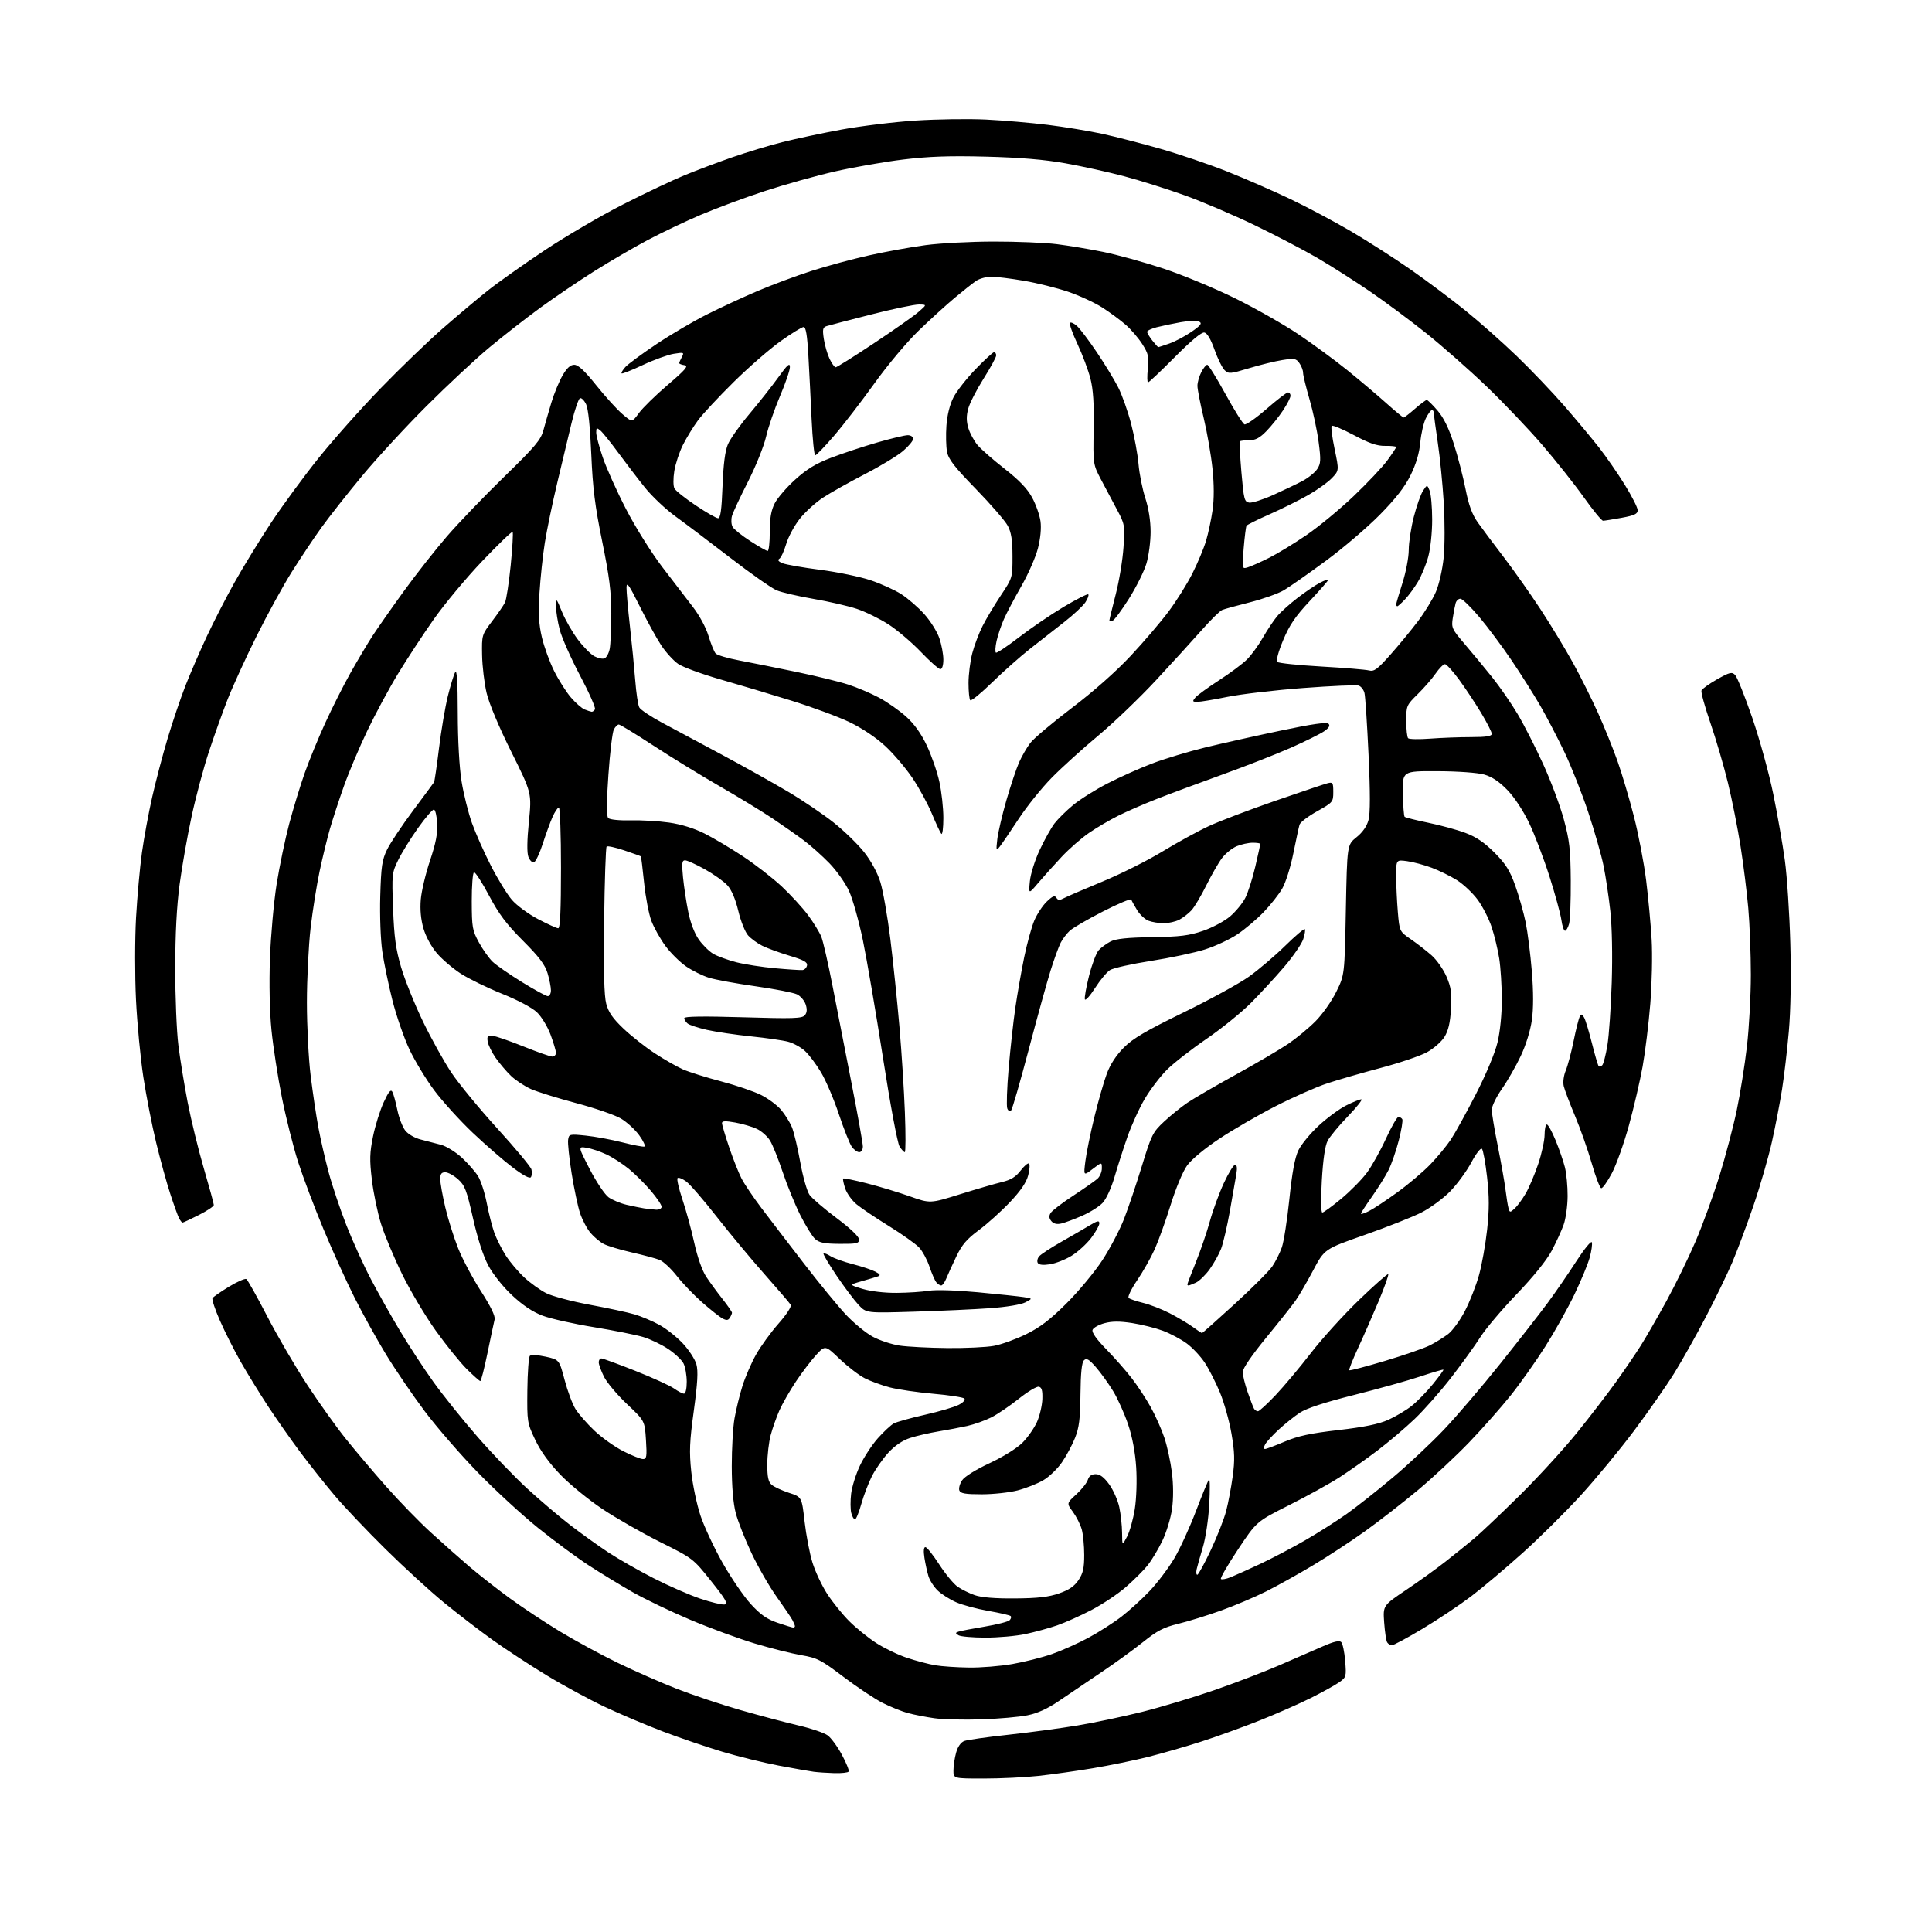 <?xml version="1.0" encoding="UTF-8" standalone="no"?>
<svg 
  version="1.1" 
  xmlns="http://www.w3.org/2000/svg" 
  xmlns:xlink="http://www.w3.org/1999/xlink" 
  xmlns:svg="http://www.w3.org/2000/svg"
  xmlns:rdf="http://www.w3.org/1999/02/22-rdf-syntax-ns#"
  xmlns:cc="http://creativecommons.org/ns#"
  xmlns:dc="http://purl.org/dc/elements/1.1/"
  viewBox="0 0 768 768"
  width="768"
  height="768"
>
<style>svg {background-color: white; }</style>"
<path stroke="none" fill="black" fill-rule="evenodd" d="M391.04,707.00C379.00,707.00 379.00,707.00 379.01,703.75C379.01,701.96 379.49,698.79 380.07,696.70C380.73,694.32 381.94,692.60 383.31,692.07C384.51,691.62 392.43,690.49 400.89,689.58C409.36,688.66 421.74,687.00 428.39,685.89C435.05,684.78 446.58,682.35 454.02,680.49C461.45,678.63 474.27,674.78 482.52,671.93C490.76,669.08 502.45,664.62 508.50,662.00C514.55,659.38 522.33,655.99 525.80,654.47C530.23,652.52 532.41,652.01 533.16,652.76C533.74,653.34 534.45,656.71 534.73,660.25C535.23,666.46 535.15,666.76 532.37,668.72C530.79,669.84 525.74,672.63 521.15,674.94C516.56,677.24 507.33,681.30 500.65,683.95C493.97,686.61 483.55,690.37 477.50,692.31C471.45,694.26 462.00,696.98 456.50,698.37C451.00,699.75 441.10,701.79 434.50,702.89C427.90,704.00 418.13,705.37 412.79,705.95C407.45,706.53 397.66,707.00 391.04,707.00zM331.69,704.85C328.84,704.77 325.15,704.52 323.50,704.31C321.85,704.09 315.55,702.98 309.50,701.84C303.45,700.69 293.34,698.20 287.04,696.31C280.74,694.42 270.17,690.81 263.54,688.30C256.92,685.78 246.55,681.40 240.50,678.55C234.45,675.70 224.10,670.10 217.50,666.09C210.90,662.09 201.22,655.76 196.00,652.03C190.78,648.30 182.00,641.56 176.50,637.06C171.00,632.55 160.49,622.94 153.15,615.68C145.81,608.43 136.76,598.90 133.05,594.50C129.33,590.10 123.26,582.45 119.54,577.50C115.83,572.55 109.99,564.23 106.55,559.00C103.12,553.77 98.21,545.78 95.63,541.24C93.05,536.69 89.36,529.37 87.43,524.97C85.49,520.56 84.16,516.55 84.48,516.04C84.79,515.53 87.73,513.49 91.01,511.49C94.29,509.50 97.40,508.13 97.92,508.45C98.44,508.77 102.18,515.44 106.23,523.27C110.28,531.10 117.43,543.35 122.13,550.50C126.83,557.65 133.74,567.33 137.50,572.00C141.25,576.67 148.49,585.23 153.60,591.00C158.70,596.77 166.62,604.92 171.19,609.09C175.76,613.27 182.65,619.38 186.50,622.67C190.35,625.96 197.60,631.65 202.62,635.31C207.63,638.97 216.63,644.93 222.62,648.56C228.60,652.18 238.90,657.77 245.50,660.98C252.10,664.19 262.68,668.84 269.00,671.32C275.32,673.79 286.80,677.62 294.50,679.83C302.20,682.03 312.55,684.77 317.50,685.92C322.45,687.07 327.62,688.83 329.00,689.83C330.38,690.83 332.93,694.30 334.67,697.55C336.42,700.79 337.63,703.80 337.36,704.22C337.10,704.65 334.55,704.93 331.69,704.85zM390.00,683.48C383.12,683.70 374.75,683.50 371.39,683.02C368.03,682.54 363.31,681.62 360.91,680.98C358.51,680.33 354.00,678.51 350.87,676.94C347.75,675.36 340.76,670.71 335.33,666.60C326.33,659.79 324.86,659.04 318.48,657.95C314.64,657.29 306.33,655.20 300.02,653.31C293.70,651.41 282.19,647.18 274.45,643.91C266.70,640.64 256.34,635.67 251.43,632.87C246.52,630.06 238.68,625.28 234.02,622.25C229.35,619.22 220.34,612.56 213.99,607.45C207.64,602.34 196.82,592.39 189.95,585.33C183.08,578.27 173.55,567.29 168.78,560.92C164.00,554.55 157.11,544.42 153.45,538.42C149.80,532.41 144.17,522.26 140.95,515.85C137.72,509.44 132.17,497.20 128.61,488.64C125.04,480.08 120.52,468.12 118.56,462.06C116.61,456.00 113.68,444.40 112.06,436.27C110.44,428.15 108.58,416.10 107.92,409.51C107.19,402.19 106.95,391.09 107.31,381.01C107.64,371.93 108.83,358.65 109.96,351.50C111.10,344.35 113.36,333.51 114.98,327.42C116.61,321.33 119.35,312.33 121.08,307.42C122.80,302.51 126.47,293.57 129.22,287.54C131.97,281.51 136.51,272.51 139.30,267.54C142.10,262.57 145.99,256.02 147.94,252.99C149.90,249.97 155.50,241.96 160.39,235.20C165.27,228.45 173.05,218.55 177.66,213.21C182.28,207.87 192.52,197.20 200.44,189.50C212.78,177.48 214.99,174.86 216.02,171.00C216.69,168.53 218.11,163.57 219.19,160.00C220.27,156.43 222.26,151.59 223.62,149.25C225.35,146.27 226.74,145.00 228.29,145.01C229.85,145.02 232.42,147.41 237.00,153.14C240.57,157.61 245.25,162.76 247.39,164.59C251.27,167.92 251.27,167.92 253.97,164.21C255.45,162.17 260.61,157.12 265.43,153.00C272.55,146.91 273.80,145.44 272.10,145.18C270.94,145.00 270.00,144.64 270.00,144.36C270.00,144.09 270.47,142.99 271.05,141.92C272.03,140.08 271.84,140.00 267.83,140.64C265.49,141.02 259.96,143.02 255.55,145.09C251.14,147.17 247.34,148.67 247.10,148.44C246.87,148.20 247.54,147.06 248.59,145.90C249.64,144.74 255.18,140.65 260.91,136.82C266.63,132.99 275.67,127.68 280.99,125.01C286.30,122.34 295.34,118.15 301.08,115.71C306.81,113.26 316.45,109.67 322.50,107.72C328.55,105.77 338.89,102.98 345.47,101.51C352.05,100.04 362.18,98.21 367.97,97.44C373.76,96.67 385.94,96.03 395.03,96.02C404.12,96.01 415.37,96.47 420.03,97.05C424.69,97.63 433.00,99.01 438.50,100.13C444.00,101.24 454.77,104.22 462.44,106.75C470.10,109.28 482.98,114.63 491.06,118.63C499.14,122.63 510.41,129.03 516.12,132.87C521.83,136.70 530.55,143.10 535.50,147.10C540.45,151.10 547.42,156.99 550.99,160.19C554.55,163.38 557.70,165.99 557.99,165.98C558.27,165.97 560.30,164.40 562.49,162.48C564.68,160.57 566.79,159.00 567.16,159.00C567.54,159.00 569.46,160.89 571.44,163.20C573.91,166.09 575.94,170.22 577.92,176.45C579.51,181.43 581.60,189.50 582.57,194.38C583.84,200.80 585.18,204.47 587.41,207.63C589.11,210.03 593.75,216.23 597.72,221.42C601.69,226.61 608.28,235.95 612.36,242.17C616.45,248.40 622.26,258.00 625.29,263.50C628.32,269.00 632.81,278.00 635.28,283.50C637.75,289.00 641.21,297.55 642.96,302.50C644.72,307.45 647.66,317.35 649.49,324.50C651.33,331.65 653.52,343.12 654.37,350.00C655.22,356.88 656.20,367.45 656.55,373.50C656.90,379.55 656.66,391.01 656.02,398.97C655.38,406.92 654.00,418.17 652.96,423.97C651.91,429.76 649.47,440.29 647.52,447.36C645.58,454.43 642.53,462.98 640.75,466.36C638.96,469.74 637.06,472.42 636.51,472.32C635.97,472.22 634.27,467.79 632.75,462.49C631.22,457.18 628.24,448.71 626.12,443.67C624.00,438.63 621.97,433.27 621.61,431.76C621.24,430.17 621.57,427.57 622.40,425.58C623.19,423.69 624.60,418.39 625.53,413.82C626.45,409.24 627.56,404.87 627.98,404.09C628.61,402.95 628.95,403.05 629.76,404.59C630.31,405.64 631.71,410.28 632.87,414.91C634.03,419.53 635.22,423.55 635.51,423.84C635.80,424.13 636.43,423.95 636.92,423.43C637.41,422.92 638.33,419.35 638.96,415.50C639.60,411.65 640.37,400.40 640.69,390.50C641.03,379.74 640.80,368.36 640.13,362.20C639.51,356.54 638.30,348.44 637.44,344.20C636.58,339.97 633.86,330.43 631.39,323.00C628.93,315.57 624.66,304.77 621.90,299.00C619.15,293.23 614.81,284.90 612.26,280.50C609.72,276.10 604.59,268.00 600.88,262.50C597.17,257.00 591.38,249.24 588.02,245.25C584.65,241.26 581.28,238.00 580.52,238.00C579.76,238.00 578.91,238.79 578.64,239.75C578.37,240.71 577.86,243.35 577.51,245.62C576.90,249.52 577.15,250.07 582.18,255.95C585.11,259.37 590.01,265.30 593.09,269.13C596.16,272.96 600.73,279.56 603.25,283.80C605.77,288.03 610.34,296.98 613.40,303.69C616.47,310.39 620.17,320.29 621.63,325.69C623.90,334.05 624.31,337.64 624.40,350.00C624.45,357.98 624.15,365.74 623.73,367.25C623.31,368.76 622.58,370.00 622.12,370.00C621.65,370.00 621.01,368.09 620.68,365.75C620.36,363.41 618.24,355.65 615.97,348.50C613.70,341.35 610.05,331.76 607.86,327.18C605.49,322.23 601.98,316.91 599.19,314.03C595.97,310.71 593.09,308.78 590.00,307.90C587.37,307.16 579.69,306.60 571.50,306.56C557.50,306.50 557.50,306.50 557.66,315.32C557.74,320.17 558.06,324.39 558.36,324.69C558.66,324.99 562.87,326.05 567.72,327.05C572.57,328.04 579.23,329.86 582.51,331.09C586.79,332.69 590.07,334.91 594.06,338.91C598.53,343.40 600.16,345.98 602.32,352.00C603.79,356.12 605.66,362.72 606.47,366.65C607.27,370.58 608.38,379.36 608.93,386.15C609.59,394.29 609.59,400.88 608.94,405.50C608.35,409.69 606.57,415.44 604.50,419.81C602.59,423.84 599.23,429.71 597.02,432.86C594.81,436.01 593.00,439.74 593.00,441.16C593.00,442.57 594.08,449.07 595.40,455.61C596.71,462.15 598.10,469.98 598.47,473.00C598.84,476.02 599.38,479.32 599.66,480.32C600.15,482.05 600.28,482.06 602.08,480.43C603.13,479.48 605.09,476.81 606.45,474.49C607.81,472.18 610.06,466.88 611.46,462.71C612.86,458.55 614.00,453.31 614.00,451.07C614.00,448.83 614.40,447.00 614.89,447.00C615.38,447.00 616.94,449.81 618.35,453.25C619.77,456.69 621.44,461.51 622.06,463.97C622.68,466.42 623.18,471.60 623.15,475.47C623.13,479.34 622.42,484.45 621.57,486.83C620.73,489.21 618.57,493.91 616.78,497.27C614.77,501.04 609.45,507.62 602.90,514.44C597.06,520.52 590.57,528.20 588.48,531.50C586.39,534.80 581.20,542.00 576.95,547.50C572.70,553.00 566.13,560.45 562.36,564.05C558.59,567.66 551.88,573.34 547.47,576.68C543.05,580.03 536.30,584.78 532.47,587.26C528.63,589.73 519.65,594.70 512.50,598.29C499.50,604.83 499.50,604.83 492.11,615.95C488.05,622.06 485.00,627.33 485.33,627.67C485.66,628.00 487.41,627.68 489.22,626.96C491.02,626.24 496.32,623.85 501.00,621.66C505.68,619.46 513.67,615.26 518.77,612.32C523.87,609.38 531.29,604.66 535.27,601.85C539.25,599.03 547.54,592.49 553.69,587.32C559.85,582.15 569.02,573.55 574.08,568.21C579.14,562.87 589.21,551.08 596.45,542.00C603.70,532.92 612.15,522.09 615.22,517.93C618.30,513.76 623.41,506.34 626.57,501.43C629.74,496.52 632.53,493.10 632.78,493.83C633.02,494.56 632.65,497.26 631.95,499.83C631.26,502.40 628.53,509.00 625.89,514.50C623.26,520.00 618.04,529.32 614.30,535.22C610.56,541.12 604.37,549.87 600.54,554.67C596.71,559.47 589.28,567.87 584.04,573.33C578.79,578.80 569.59,587.38 563.59,592.39C557.58,597.40 548.13,604.74 542.59,608.71C537.04,612.68 527.77,618.75 522.00,622.20C516.23,625.66 507.84,630.33 503.36,632.59C498.88,634.84 490.78,638.28 485.36,640.22C479.94,642.16 472.30,644.53 468.39,645.48C462.59,646.89 460.02,648.21 454.39,652.73C450.60,655.77 443.00,661.28 437.50,664.96C432.00,668.65 424.54,673.69 420.93,676.16C416.43,679.24 412.50,681.03 408.43,681.86C405.17,682.52 396.88,683.25 390.00,683.48zM385.12,662.88C389.86,662.95 397.65,662.32 402.44,661.48C407.22,660.65 414.31,658.85 418.20,657.50C422.09,656.14 428.62,653.22 432.71,651.01C436.80,648.81 442.70,645.03 445.82,642.62C448.95,640.21 454.01,635.60 457.07,632.37C460.13,629.14 464.50,623.35 466.78,619.50C469.06,615.65 472.96,607.15 475.44,600.61C477.92,594.07 480.25,588.44 480.61,588.11C480.98,587.77 481.01,592.23 480.70,598.00C480.38,603.81 479.25,611.41 478.17,615.00C477.10,618.58 475.99,622.51 475.70,623.75C475.42,624.99 475.53,626.00 475.94,626.00C476.36,626.00 478.77,621.59 481.31,616.19C483.85,610.80 486.60,603.80 487.42,600.63C488.25,597.47 489.41,591.30 490.01,586.93C490.90,580.46 490.80,577.25 489.53,569.86C488.67,564.86 486.59,557.48 484.92,553.46C483.25,549.45 480.53,544.12 478.87,541.62C477.21,539.11 474.00,535.70 471.73,534.03C469.45,532.36 465.20,530.10 462.28,529.00C459.35,527.91 453.86,526.53 450.07,525.94C445.09,525.17 442.04,525.18 439.04,525.99C436.76,526.60 434.63,527.79 434.31,528.64C433.93,529.63 435.82,532.32 439.73,536.33C443.03,539.72 447.60,544.91 449.87,547.85C452.15,550.79 455.55,555.96 457.43,559.35C459.31,562.73 461.76,568.23 462.87,571.57C463.99,574.91 465.33,581.13 465.86,585.40C466.46,590.24 466.48,595.67 465.90,599.83C465.39,603.51 463.64,609.23 462.00,612.60C460.37,615.95 457.77,620.27 456.24,622.20C454.71,624.13 450.84,627.99 447.66,630.78C444.47,633.57 438.28,637.71 433.91,639.98C429.54,642.26 423.38,645.02 420.23,646.11C417.08,647.20 411.43,648.75 407.68,649.55C403.94,650.35 396.74,650.99 391.68,650.98C386.63,650.98 381.84,650.55 381.03,650.04C379.73,649.22 379.73,649.05 381.03,648.60C381.84,648.32 386.50,647.42 391.39,646.61C396.28,645.79 400.75,644.65 401.32,644.08C401.90,643.50 402.09,642.75 401.75,642.41C401.41,642.07 397.41,641.15 392.88,640.36C388.34,639.57 382.58,638.02 380.07,636.91C377.55,635.80 374.27,633.72 372.77,632.28C371.27,630.85 369.62,628.28 369.09,626.59C368.57,624.89 367.84,621.59 367.48,619.25C367.06,616.55 367.20,615.00 367.86,615.00C368.44,615.00 370.90,618.08 373.33,621.85C375.77,625.61 379.05,629.60 380.63,630.71C382.21,631.82 385.30,633.35 387.50,634.11C390.13,635.02 395.62,635.47 403.50,635.40C412.52,635.33 416.86,634.84 420.98,633.40C424.94,632.03 427.08,630.56 428.73,628.10C430.52,625.42 431.00,623.31 430.99,618.10C430.99,614.47 430.55,609.91 430.01,607.96C429.46,606.01 427.88,602.88 426.50,600.99C423.97,597.57 423.97,597.57 427.84,594.04C429.97,592.09 432.03,589.49 432.42,588.25C432.90,586.73 433.92,586.00 435.56,586.00C437.25,586.00 438.88,587.24 440.92,590.05C442.54,592.28 444.34,596.35 444.93,599.10C445.52,601.85 446.02,606.44 446.04,609.30C446.09,614.50 446.09,614.50 448.02,610.84C449.08,608.83 450.47,603.88 451.10,599.84C451.76,595.64 451.99,588.54 451.65,583.26C451.27,577.34 450.12,571.22 448.45,566.27C447.02,562.01 444.35,556.04 442.50,553.01C440.66,549.98 437.58,545.70 435.66,543.50C432.87,540.30 431.91,539.75 430.90,540.74C430.02,541.59 429.58,545.77 429.50,554.24C429.40,564.03 428.97,567.53 427.34,571.59C426.23,574.40 423.88,578.77 422.12,581.32C420.37,583.87 417.04,587.07 414.72,588.42C412.40,589.78 407.82,591.59 404.54,592.45C401.26,593.30 394.84,594.00 390.26,594.00C383.77,594.00 381.81,593.67 381.36,592.49C381.04,591.66 381.52,589.86 382.42,588.49C383.39,587.00 387.79,584.24 393.34,581.65C398.75,579.12 404.21,575.72 406.44,573.50C408.54,571.40 411.14,567.67 412.23,565.22C413.31,562.77 414.26,558.70 414.35,556.17C414.46,552.71 414.11,551.49 412.93,551.25C412.06,551.07 408.46,553.24 404.93,556.07C401.39,558.89 396.48,562.23 394.00,563.47C391.52,564.71 387.25,566.23 384.50,566.84C381.75,567.45 376.57,568.43 373.00,569.02C369.43,569.61 364.40,570.77 361.83,571.60C358.77,572.59 355.77,574.61 353.14,577.46C350.93,579.86 347.99,584.07 346.59,586.82C345.20,589.57 343.30,594.56 342.37,597.91C341.43,601.26 340.30,604.00 339.86,604.00C339.41,604.00 338.75,602.84 338.39,601.42C338.03,600.00 338.01,596.56 338.34,593.78C338.67,591.00 340.24,585.98 341.83,582.62C343.42,579.25 346.63,574.35 348.96,571.73C351.30,569.11 354.15,566.46 355.30,565.84C356.46,565.22 362.03,563.67 367.69,562.39C373.35,561.11 379.38,559.34 381.10,558.45C382.93,557.50 383.86,556.46 383.34,555.94C382.85,555.45 377.28,554.59 370.97,554.04C364.66,553.48 356.90,552.35 353.72,551.52C350.54,550.69 346.06,549.05 343.76,547.88C341.47,546.71 336.99,543.27 333.81,540.24C328.03,534.72 328.03,534.72 324.44,538.61C322.47,540.75 318.86,545.50 316.41,549.16C313.97,552.82 311.01,557.99 309.83,560.65C308.65,563.31 307.09,567.74 306.36,570.49C305.62,573.25 305.02,578.47 305.01,582.10C305.00,587.14 305.41,589.05 306.75,590.22C307.71,591.06 310.80,592.49 313.61,593.41C318.73,595.07 318.73,595.07 319.84,604.85C320.45,610.22 321.85,617.55 322.96,621.13C324.07,624.71 326.70,630.31 328.81,633.57C330.92,636.83 334.86,641.72 337.57,644.43C340.28,647.14 345.11,651.05 348.31,653.12C351.50,655.18 357.02,657.84 360.57,659.02C364.11,660.20 369.15,661.53 371.76,661.97C374.37,662.41 380.38,662.82 385.12,662.88zM553.34,654.00C552.67,654.00 551.80,653.49 551.42,652.86C551.03,652.24 550.50,648.69 550.23,644.97C549.75,638.22 549.75,638.22 558.90,632.06C563.94,628.68 571.04,623.57 574.68,620.70C578.32,617.84 583.37,613.77 585.90,611.66C588.43,609.55 596.51,601.90 603.86,594.66C611.20,587.42 621.57,576.10 626.90,569.50C632.23,562.90 639.31,553.67 642.64,549.00C645.97,544.33 650.28,538.00 652.21,534.94C654.15,531.88 658.69,524.01 662.30,517.44C665.91,510.87 671.17,500.10 674.00,493.51C676.82,486.91 681.09,475.21 683.48,467.51C685.87,459.80 688.96,448.10 690.35,441.50C691.74,434.90 693.57,423.43 694.43,416.00C695.29,408.57 695.99,395.75 695.99,387.50C695.99,379.25 695.53,367.32 694.97,361.00C694.42,354.68 693.04,343.65 691.91,336.50C690.79,329.35 688.53,317.99 686.90,311.26C685.26,304.53 682.12,293.77 679.91,287.37C677.70,280.96 676.10,275.17 676.36,274.50C676.62,273.84 679.40,271.84 682.54,270.06C687.58,267.22 688.44,267.01 689.73,268.30C690.54,269.11 693.61,276.78 696.56,285.35C699.50,293.91 703.27,307.58 704.92,315.71C706.58,323.84 708.65,335.68 709.51,342.00C710.38,348.32 711.36,363.18 711.68,375.00C712.05,388.44 711.83,401.56 711.09,410.00C710.44,417.43 709.23,427.77 708.40,433.00C707.58,438.23 705.78,447.58 704.39,453.79C703.01,460.00 699.70,471.47 697.02,479.29C694.35,487.11 690.53,497.32 688.53,502.00C686.52,506.68 681.81,516.39 678.05,523.58C674.30,530.78 668.69,540.76 665.60,545.76C662.50,550.76 655.31,561.07 649.62,568.67C643.92,576.28 634.33,587.90 628.30,594.50C622.26,601.10 611.85,611.42 605.14,617.43C598.44,623.45 589.26,631.18 584.73,634.62C580.20,638.05 571.56,643.82 565.53,647.43C559.50,651.04 554.01,654.00 553.34,654.00zM315.25,646.97C315.66,646.99 316.00,646.75 316.00,646.43C316.00,646.12 315.55,645.02 314.99,643.98C314.43,642.94 311.62,638.79 308.74,634.76C305.86,630.73 301.37,622.94 298.78,617.46C296.18,611.98 293.35,604.80 292.48,601.50C291.46,597.60 290.91,591.08 290.89,582.85C290.88,575.89 291.37,567.34 291.98,563.85C292.59,560.36 294.00,554.58 295.12,551.00C296.24,547.42 298.67,541.80 300.52,538.50C302.37,535.20 306.40,529.65 309.46,526.17C312.69,522.50 314.73,519.35 314.32,518.67C313.94,518.03 309.24,512.55 303.89,506.50C298.54,500.45 289.96,490.14 284.83,483.58C279.70,477.02 274.27,470.75 272.77,469.65C271.26,468.54 269.72,467.94 269.34,468.32C268.97,468.70 269.83,472.49 271.26,476.75C272.70,481.01 274.82,488.77 275.97,494.00C277.24,499.74 279.12,505.08 280.71,507.50C282.17,509.70 285.07,513.68 287.18,516.34C289.28,519.00 290.99,521.48 290.98,521.84C290.98,522.20 290.58,523.11 290.11,523.85C289.45,524.89 288.78,524.95 287.19,524.10C286.05,523.49 282.44,520.63 279.15,517.75C275.87,514.86 271.32,510.12 269.03,507.20C266.75,504.29 263.67,501.42 262.19,500.83C260.71,500.24 255.74,498.90 251.15,497.86C246.56,496.81 241.55,495.30 240.02,494.51C238.49,493.72 236.10,491.72 234.71,490.07C233.32,488.41 231.46,484.89 230.57,482.23C229.69,479.56 228.19,472.46 227.23,466.44C226.27,460.42 225.64,454.43 225.83,453.12C226.16,450.81 226.36,450.76 232.84,451.42C236.50,451.79 243.03,453.00 247.36,454.10C251.68,455.20 255.64,455.95 256.16,455.78C256.69,455.60 255.76,453.59 254.10,451.30C252.44,449.01 249.15,446.00 246.78,444.61C244.41,443.22 236.45,440.48 229.08,438.52C221.72,436.56 213.62,434.04 211.09,432.93C208.57,431.81 204.99,429.46 203.15,427.70C201.31,425.94 198.55,422.68 197.00,420.46C195.46,418.24 194.04,415.32 193.85,413.96C193.55,411.88 193.87,411.54 195.88,411.76C197.18,411.90 202.70,413.82 208.15,416.01C213.59,418.20 218.71,420.00 219.52,420.00C220.33,420.00 221.00,419.34 221.00,418.54C221.00,417.73 220.03,414.47 218.85,411.29C217.66,408.09 215.24,404.11 213.43,402.39C211.50,400.56 205.80,397.53 199.54,395.02C193.70,392.67 186.34,389.08 183.18,387.04C180.02,384.99 175.74,381.35 173.68,378.94C171.48,376.37 169.27,372.29 168.34,369.10C167.30,365.51 166.93,361.57 167.27,357.57C167.55,354.23 169.20,347.27 170.94,342.10C173.26,335.17 174.01,331.28 173.80,327.34C173.63,324.39 173.05,321.90 172.50,321.81C171.96,321.72 169.13,324.99 166.22,329.08C163.32,333.16 159.77,338.88 158.34,341.79C155.80,346.94 155.74,347.46 156.26,361.29C156.69,372.60 157.34,377.33 159.45,384.50C160.90,389.45 164.79,399.10 168.08,405.94C171.38,412.79 176.50,422.01 179.47,426.44C182.44,430.88 190.69,440.90 197.81,448.72C204.93,456.54 210.98,463.81 211.25,464.86C211.53,465.92 211.44,467.29 211.06,467.91C210.60,468.65 208.08,467.32 203.76,464.05C200.13,461.30 193.00,455.10 187.91,450.28C182.82,445.45 175.97,437.90 172.67,433.50C169.38,429.10 164.92,421.74 162.75,417.15C160.59,412.56 157.55,403.79 156.00,397.65C154.45,391.52 152.64,382.79 151.98,378.26C151.30,373.61 150.94,364.02 151.16,356.26C151.50,344.39 151.87,341.85 153.87,337.73C155.15,335.11 159.78,328.16 164.16,322.28C168.54,316.41 172.31,311.30 172.54,310.94C172.76,310.58 173.65,304.48 174.52,297.39C175.39,290.30 176.97,280.99 178.03,276.70C179.09,272.41 180.40,268.14 180.95,267.20C181.63,266.03 181.95,271.11 181.97,283.50C181.99,294.48 182.59,305.07 183.49,310.66C184.31,315.70 186.16,323.13 187.60,327.16C189.04,331.20 192.42,338.81 195.11,344.07C197.80,349.33 201.55,355.45 203.45,357.67C205.35,359.89 210.02,363.34 213.85,365.35C217.67,367.36 221.29,369.00 221.90,369.00C222.67,369.00 223.00,361.84 223.00,345.00C223.00,331.80 222.62,321.00 222.15,321.00C221.69,321.00 220.56,322.69 219.64,324.75C218.73,326.81 216.97,331.62 215.74,335.44C214.51,339.25 212.94,342.55 212.26,342.77C211.57,342.99 210.58,342.03 210.05,340.64C209.43,338.99 209.49,334.14 210.24,326.66C211.38,315.21 211.38,315.21 203.24,298.85C198.39,289.12 194.42,279.66 193.44,275.50C192.53,271.65 191.72,264.87 191.64,260.43C191.50,252.43 191.54,252.31 195.62,246.93C197.89,243.94 200.20,240.60 200.74,239.50C201.29,238.40 202.30,231.75 203.01,224.72C203.71,217.70 204.05,211.72 203.77,211.43C203.48,211.15 198.06,216.38 191.70,223.04C185.35,229.71 176.64,240.16 172.36,246.27C168.07,252.37 161.68,262.13 158.15,267.94C154.62,273.75 149.15,283.90 146.00,290.50C142.84,297.10 138.66,307.00 136.71,312.50C134.76,318.00 132.26,325.65 131.15,329.50C130.05,333.35 128.20,340.91 127.06,346.31C125.91,351.70 124.30,361.82 123.48,368.80C122.67,375.78 122.00,389.15 122.00,398.52C122.00,407.89 122.67,421.00 123.50,427.66C124.32,434.31 125.69,443.52 126.55,448.13C127.40,452.73 129.24,460.77 130.64,466.00C132.04,471.23 135.21,480.68 137.68,487.00C140.16,493.32 144.55,503.00 147.45,508.50C150.34,514.00 155.53,523.23 158.99,529.00C162.44,534.77 168.40,543.89 172.23,549.25C176.06,554.61 184.01,564.51 189.90,571.25C195.79,577.99 204.67,587.22 209.64,591.78C214.60,596.33 222.23,602.81 226.58,606.17C230.94,609.53 237.76,614.43 241.74,617.05C245.72,619.67 253.84,624.31 259.79,627.35C265.74,630.39 274.12,634.06 278.40,635.50C282.69,636.94 287.02,637.98 288.03,637.81C289.51,637.56 288.51,635.80 282.68,628.50C275.53,619.53 275.45,619.48 262.46,613.00C255.29,609.42 244.94,603.51 239.46,599.85C233.98,596.20 226.46,590.05 222.74,586.19C218.30,581.58 214.86,576.82 212.74,572.33C209.58,565.67 209.50,565.19 209.63,552.67C209.71,545.61 210.16,539.44 210.63,538.97C211.12,538.48 213.87,538.63 216.90,539.30C222.31,540.50 222.31,540.50 224.43,548.52C225.60,552.93 227.54,558.15 228.76,560.11C229.97,562.07 233.37,565.95 236.32,568.74C239.27,571.53 244.44,575.20 247.81,576.90C251.18,578.61 254.69,580.00 255.60,580.00C257.05,580.00 257.20,579.01 256.78,572.40C256.29,564.80 256.29,564.80 249.24,558.15C245.37,554.49 241.25,549.61 240.10,547.29C238.94,544.97 238.00,542.39 238.00,541.54C238.00,540.69 238.47,540.00 239.05,540.00C239.63,540.00 245.71,542.23 252.58,544.95C259.44,547.68 266.36,550.83 267.94,551.95C269.52,553.08 271.30,554.00 271.90,554.00C272.55,554.00 272.99,552.04 272.99,549.25C272.98,546.64 272.41,543.38 271.71,542.00C271.02,540.62 268.29,538.04 265.63,536.26C262.97,534.48 258.48,532.32 255.65,531.48C252.82,530.63 243.97,528.87 236.00,527.56C228.03,526.26 218.88,524.21 215.68,523.00C211.76,521.52 207.82,518.89 203.59,514.93C199.94,511.52 195.97,506.54 194.11,503.05C192.08,499.25 189.84,492.33 188.03,484.28C185.50,473.07 184.78,471.19 182.06,468.76C180.36,467.24 178.08,466.00 176.98,466.00C175.48,466.00 175.00,466.67 175.01,468.75C175.01,470.26 175.92,475.32 177.02,480.00C178.13,484.68 180.43,491.98 182.13,496.24C183.83,500.50 187.90,508.15 191.17,513.24C195.08,519.33 196.95,523.18 196.62,524.50C196.35,525.60 195.08,531.56 193.81,537.74C192.54,543.93 191.25,548.99 190.93,548.99C190.62,549.00 188.21,546.86 185.57,544.25C182.93,541.64 177.39,534.77 173.25,529.00C169.12,523.23 163.08,513.10 159.85,506.50C156.62,499.90 152.84,490.90 151.47,486.50C150.09,482.10 148.45,474.23 147.83,469.00C146.88,461.03 146.96,458.25 148.29,451.72C149.17,447.43 151.07,441.36 152.51,438.22C154.46,433.97 155.34,432.89 155.96,434.00C156.41,434.82 157.31,438.06 157.95,441.19C158.59,444.32 160.01,448.02 161.11,449.42C162.26,450.87 164.89,452.39 167.30,452.99C169.61,453.56 173.23,454.50 175.35,455.08C177.46,455.66 181.17,457.96 183.59,460.19C186.01,462.42 188.90,465.73 190.03,467.54C191.15,469.36 192.70,474.14 193.48,478.17C194.26,482.20 195.60,487.51 196.47,489.96C197.35,492.41 199.42,496.54 201.08,499.13C202.75,501.72 206.07,505.65 208.46,507.85C210.85,510.06 214.74,512.85 217.10,514.05C219.47,515.26 227.27,517.33 234.44,518.66C241.61,519.98 249.64,521.71 252.27,522.49C254.91,523.27 259.31,525.13 262.06,526.63C264.80,528.12 269.02,531.46 271.44,534.04C273.86,536.62 276.28,540.36 276.83,542.34C277.57,545.03 277.31,549.71 275.81,560.73C274.11,573.11 273.95,577.04 274.79,585.02C275.34,590.26 277.00,598.13 278.47,602.52C279.94,606.91 283.90,615.36 287.27,621.31C290.64,627.25 295.67,634.60 298.45,637.64C302.29,641.84 304.82,643.62 309.00,645.05C312.02,646.09 314.84,646.95 315.25,646.97zM502.86,576.00C503.37,576.00 506.88,574.69 510.66,573.08C515.96,570.82 520.83,569.77 532.01,568.48C542.31,567.29 548.04,566.11 551.84,564.42C554.77,563.10 558.95,560.62 561.12,558.90C563.30,557.18 567.10,553.29 569.57,550.25C572.04,547.22 573.94,544.62 573.78,544.47C573.63,544.33 569.45,545.55 564.50,547.20C559.55,548.85 547.66,552.16 538.08,554.57C526.49,557.49 519.34,559.83 516.70,561.58C514.52,563.02 510.74,566.04 508.30,568.29C505.86,570.54 503.43,573.19 502.90,574.19C502.32,575.28 502.30,576.00 502.86,576.00zM500.06,561.00C500.58,561.00 503.74,558.11 507.08,554.58C510.42,551.05 516.74,543.51 521.12,537.83C525.51,532.15 534.11,522.67 540.23,516.76C546.35,510.86 551.58,506.24 551.84,506.51C552.11,506.77 550.39,511.61 548.03,517.25C545.66,522.89 541.98,531.28 539.84,535.89C537.70,540.51 536.14,544.47 536.36,544.70C536.59,544.92 542.98,543.25 550.57,540.98C558.16,538.71 566.20,535.92 568.44,534.78C570.67,533.64 573.92,531.63 575.65,530.32C577.38,529.00 580.37,524.90 582.29,521.21C584.22,517.52 586.74,511.12 587.89,507.00C589.05,502.88 590.51,494.71 591.15,488.85C592.03,480.74 592.02,475.73 591.13,467.88C590.49,462.20 589.57,457.17 589.09,456.69C588.59,456.19 586.77,458.54 584.86,462.12C583.01,465.58 579.23,470.75 576.45,473.60C573.67,476.44 568.50,480.24 564.95,482.03C561.40,483.82 551.30,487.81 542.50,490.90C526.50,496.51 526.50,496.51 522.00,505.00C519.52,509.68 516.38,515.08 515.02,517.00C513.67,518.92 508.38,525.59 503.28,531.81C497.60,538.74 494.00,544.01 494.00,545.41C494.00,546.66 494.88,550.24 495.95,553.36C497.03,556.48 498.18,559.48 498.51,560.02C498.85,560.56 499.54,561.00 500.06,561.00zM376.61,535.88C383.83,535.95 392.15,535.55 395.11,535.00C398.08,534.45 403.82,532.37 407.87,530.39C413.40,527.68 417.43,524.60 423.93,518.13C428.70,513.39 435.11,505.68 438.17,501.00C441.23,496.32 445.13,488.90 446.84,484.50C448.55,480.10 451.75,470.61 453.95,463.40C457.72,451.09 458.25,450.04 462.73,445.86C465.35,443.42 469.52,440.04 472.00,438.36C474.48,436.68 483.19,431.62 491.37,427.11C499.55,422.60 508.87,417.13 512.09,414.94C515.30,412.76 520.17,408.74 522.89,406.01C525.62,403.29 529.34,398.02 531.17,394.30C534.50,387.55 534.50,387.55 535.00,361.68C535.50,335.82 535.50,335.82 539.23,332.82C541.65,330.89 543.33,328.47 544.00,325.99C544.71,323.35 544.72,315.21 544.02,300.01C543.46,287.84 542.74,276.80 542.40,275.48C542.07,274.15 541.02,272.82 540.06,272.52C539.11,272.22 529.17,272.66 517.98,273.50C506.80,274.34 493.27,275.93 487.91,277.02C482.56,278.11 477.19,279.00 475.97,279.00C474.02,279.00 473.92,278.80 475.13,277.33C475.88,276.41 480.12,273.31 484.55,270.45C488.98,267.59 494.01,263.84 495.73,262.11C497.45,260.39 500.29,256.50 502.02,253.46C503.76,250.42 506.32,246.59 507.70,244.94C509.09,243.29 512.76,240.00 515.86,237.62C518.96,235.24 522.96,232.54 524.75,231.62C526.54,230.70 528.00,230.20 528.00,230.50C528.00,230.80 524.69,234.59 520.64,238.92C514.89,245.06 512.57,248.49 510.06,254.52C508.20,258.97 507.21,262.61 507.72,263.12C508.21,263.61 516.06,264.43 525.18,264.95C534.30,265.47 542.85,266.17 544.18,266.51C546.24,267.03 547.52,266.09 552.65,260.31C555.98,256.56 560.92,250.57 563.62,247.00C566.33,243.43 569.55,238.16 570.78,235.29C572.04,232.37 573.40,226.38 573.88,221.64C574.35,216.99 574.36,207.14 573.91,199.73C573.46,192.33 572.39,181.64 571.54,175.96C570.69,170.29 570.00,165.05 570.00,164.32C570.00,163.60 569.65,163.00 569.23,163.00C568.80,163.00 567.72,164.46 566.81,166.25C565.91,168.04 564.91,172.37 564.59,175.87C564.20,180.13 562.93,184.44 560.75,188.86C558.45,193.54 554.87,198.15 548.50,204.62C543.55,209.65 533.88,217.91 527.00,222.97C520.12,228.04 512.63,233.29 510.35,234.63C508.07,235.97 501.99,238.13 496.85,239.43C491.71,240.72 486.75,242.09 485.83,242.47C484.91,242.85 481.31,246.38 477.83,250.33C474.35,254.27 466.15,263.27 459.60,270.33C453.05,277.39 442.67,287.34 436.53,292.45C430.40,297.56 422.11,305.06 418.12,309.12C414.12,313.18 408.19,320.55 404.94,325.50C401.69,330.45 398.32,335.40 397.45,336.50C395.98,338.37 395.92,338.19 396.44,333.61C396.75,330.92 398.38,323.95 400.06,318.11C401.75,312.28 404.01,305.50 405.10,303.06C406.18,300.61 408.19,297.13 409.56,295.33C410.94,293.52 418.37,287.26 426.06,281.42C434.73,274.84 443.65,266.94 449.52,260.65C454.74,255.07 461.52,247.12 464.59,243.00C467.67,238.88 471.90,232.12 473.98,227.99C476.07,223.86 478.52,218.01 479.42,214.99C480.32,211.97 481.49,206.47 482.02,202.77C482.65,198.37 482.64,192.64 481.98,186.27C481.42,180.89 479.85,171.85 478.49,166.17C477.12,160.49 476.00,154.73 476.00,153.37C476.00,152.01 476.69,149.57 477.53,147.95C478.36,146.33 479.43,145.00 479.90,145.00C480.37,145.00 483.62,150.23 487.13,156.62C490.63,163.01 494.04,168.44 494.69,168.70C495.35,168.96 499.29,166.21 503.44,162.59C507.59,158.96 511.44,156.00 512.00,156.00C512.55,156.00 513.00,156.60 513.00,157.33C513.00,158.06 511.66,160.68 510.02,163.15C508.39,165.62 505.44,169.30 503.48,171.32C500.79,174.09 499.09,175.00 496.62,175.00C494.81,175.00 493.14,175.20 492.90,175.43C492.66,175.67 492.92,181.18 493.48,187.68C494.42,198.54 494.67,199.52 496.60,199.80C497.75,199.96 502.03,198.60 506.10,196.77C510.17,194.94 515.41,192.43 517.74,191.21C520.06,189.98 522.71,187.84 523.62,186.46C525.05,184.28 525.12,182.88 524.18,175.73C523.59,171.20 521.96,163.56 520.55,158.73C519.15,153.91 518.00,149.18 518.00,148.21C518.00,147.24 517.35,145.51 516.54,144.37C515.24,142.50 514.54,142.37 509.79,143.12C506.88,143.58 500.90,145.05 496.50,146.38C489.06,148.63 488.38,148.69 486.80,147.15C485.86,146.24 484.06,142.58 482.79,139.01C481.31,134.83 479.88,132.41 478.76,132.19C477.63,131.97 473.49,135.41 467.02,141.93C461.53,147.47 456.73,152.00 456.37,152.00C456.01,152.00 455.97,149.56 456.28,146.57C456.77,141.82 456.50,140.60 454.10,136.82C452.59,134.44 449.62,130.98 447.50,129.12C445.37,127.26 441.17,124.16 438.15,122.23C435.13,120.30 429.02,117.48 424.58,115.97C420.13,114.47 412.26,112.50 407.07,111.62C401.89,110.73 396.03,110.00 394.05,110.00C392.07,110.00 389.33,110.76 387.97,111.69C386.61,112.63 382.80,115.64 379.50,118.40C376.20,121.15 369.75,127.03 365.17,131.45C360.49,135.97 352.75,145.21 347.53,152.50C342.40,159.65 335.21,168.99 331.53,173.25C327.86,177.51 324.50,181.00 324.07,181.00C323.65,181.00 323.00,174.59 322.63,166.75C322.27,158.91 321.69,147.44 321.34,141.25C320.89,133.26 320.34,130.00 319.46,130.00C318.77,130.00 314.68,132.51 310.36,135.58C306.03,138.66 297.63,145.97 291.69,151.83C285.74,157.70 279.35,164.55 277.49,167.06C275.63,169.57 272.93,173.97 271.49,176.83C270.05,179.70 268.50,184.40 268.04,187.27C267.57,190.23 267.60,193.23 268.10,194.17C268.59,195.09 272.40,198.13 276.58,200.92C280.75,203.72 284.75,206.00 285.45,206.00C286.40,206.00 286.86,202.71 287.22,193.25C287.55,184.57 288.23,179.26 289.36,176.62C290.27,174.48 294.09,169.08 297.85,164.62C301.62,160.15 306.79,153.60 309.35,150.05C313.04,144.93 314.00,144.08 314.00,145.93C314.00,147.21 312.22,152.41 310.05,157.50C307.88,162.58 305.39,169.83 304.52,173.62C303.65,177.40 300.41,185.44 297.33,191.49C294.25,197.53 291.39,203.64 290.98,205.07C290.57,206.50 290.68,208.46 291.21,209.42C291.75,210.38 294.92,212.93 298.25,215.08C301.58,217.24 304.69,219.00 305.16,219.00C305.62,219.00 306.00,215.61 306.00,211.46C306.00,205.95 306.53,202.89 307.96,200.08C309.04,197.97 312.69,193.73 316.09,190.66C320.70,186.49 324.30,184.29 330.38,181.97C334.84,180.26 343.05,177.54 348.61,175.93C354.17,174.32 359.69,173.00 360.86,173.00C362.04,173.00 363.00,173.64 363.00,174.42C363.00,175.20 361.20,177.39 358.99,179.27C356.79,181.16 349.93,185.31 343.74,188.51C337.56,191.70 330.09,195.89 327.14,197.83C324.19,199.76 320.03,203.55 317.91,206.24C315.78,208.93 313.35,213.44 312.52,216.26C311.68,219.08 310.46,221.72 309.80,222.12C309.00,222.62 309.41,223.20 311.05,223.88C312.40,224.43 319.12,225.62 326.00,226.50C332.88,227.39 341.88,229.25 346.00,230.63C350.12,232.01 355.64,234.50 358.25,236.17C360.87,237.84 364.99,241.42 367.41,244.11C369.83,246.81 372.53,251.11 373.41,253.68C374.28,256.25 375.00,260.08 375.00,262.18C375.00,264.48 374.52,266.00 373.80,266.00C373.15,266.00 369.66,262.91 366.05,259.13C362.45,255.36 356.66,250.44 353.19,248.20C349.72,245.96 344.05,243.18 340.60,242.03C337.14,240.88 329.37,239.09 323.33,238.06C317.29,237.02 310.72,235.49 308.73,234.66C306.73,233.83 298.44,228.01 290.30,221.73C282.16,215.46 272.35,208.04 268.50,205.26C264.65,202.47 259.20,197.34 256.40,193.85C253.59,190.36 248.82,184.12 245.78,179.98C242.75,175.85 239.53,171.86 238.63,171.11C237.21,169.93 237.00,170.03 237.00,171.96C237.00,173.17 238.17,177.61 239.61,181.83C241.04,186.05 245.18,195.26 248.82,202.30C252.49,209.41 258.87,219.63 263.19,225.30C267.46,230.91 272.97,238.10 275.44,241.28C278.04,244.64 280.64,249.47 281.64,252.78C282.59,255.93 283.86,259.06 284.46,259.74C285.06,260.43 289.37,261.70 294.03,262.57C298.69,263.45 308.91,265.50 316.75,267.13C324.59,268.77 333.81,271.02 337.25,272.15C340.69,273.27 346.14,275.58 349.36,277.29C352.59,279.00 357.43,282.38 360.13,284.80C363.43,287.77 366.13,291.53 368.42,296.35C370.28,300.28 372.52,306.74 373.40,310.70C374.28,314.66 375.00,321.16 375.00,325.15C375.00,329.14 374.63,331.97 374.18,331.45C373.73,330.93 372.06,327.36 370.47,323.52C368.88,319.68 365.42,313.31 362.79,309.38C360.15,305.44 355.27,299.69 351.94,296.61C348.22,293.16 342.74,289.49 337.70,287.06C333.19,284.90 322.75,281.04 314.50,278.49C306.25,275.93 293.53,272.13 286.23,270.04C278.93,267.94 271.44,265.19 269.58,263.92C267.73,262.65 264.70,259.33 262.86,256.55C261.02,253.77 257.17,246.78 254.30,241.00C250.10,232.53 249.08,231.08 249.05,233.51C249.02,235.16 249.63,242.13 250.41,249.01C251.19,255.88 252.13,265.55 252.52,270.50C252.90,275.45 253.62,280.27 254.12,281.20C254.61,282.14 258.73,284.89 263.26,287.32C267.79,289.75 278.48,295.47 287.00,300.03C295.52,304.60 307.30,311.18 313.17,314.66C319.05,318.14 327.25,323.69 331.41,326.99C335.57,330.30 341.01,335.59 343.51,338.75C346.27,342.25 348.79,346.91 349.96,350.65C351.01,354.04 352.79,364.16 353.91,373.15C355.02,382.14 356.65,397.82 357.53,408.00C358.41,418.18 359.39,433.59 359.71,442.25C360.04,450.91 360.02,458.00 359.67,458.00C359.33,458.00 358.39,456.99 357.59,455.75C356.77,454.47 353.91,439.22 351.00,420.50C348.17,402.35 344.57,381.32 343.01,373.76C341.44,366.21 338.98,357.43 337.53,354.26C336.09,351.09 332.56,346.09 329.70,343.15C326.84,340.20 322.25,336.11 319.50,334.05C316.75,331.99 311.12,328.05 307.00,325.29C302.88,322.53 293.43,316.78 286.00,312.50C278.57,308.22 266.74,300.96 259.70,296.36C252.66,291.76 246.49,288.00 245.98,288.00C245.48,288.00 244.60,288.88 244.02,289.96C243.44,291.04 242.46,299.17 241.85,308.02C241.04,319.57 241.03,324.43 241.80,325.20C242.43,325.83 246.18,326.21 250.69,326.10C254.99,326.00 261.88,326.40 266.00,326.99C270.75,327.67 275.88,329.25 280.00,331.31C283.57,333.10 290.48,337.20 295.35,340.42C300.22,343.63 307.15,349.02 310.75,352.38C314.35,355.75 319.07,360.89 321.23,363.81C323.39,366.73 325.74,370.56 326.46,372.31C327.18,374.06 329.21,382.93 330.97,392.00C332.72,401.07 336.15,418.62 338.58,431.00C341.01,443.38 343.00,454.51 343.00,455.75C343.00,457.04 342.39,458.00 341.56,458.00C340.76,458.00 339.42,457.01 338.57,455.80C337.73,454.59 335.43,448.80 333.47,442.92C331.52,437.05 328.35,429.60 326.43,426.37C324.52,423.14 321.63,419.28 320.01,417.80C318.40,416.31 315.37,414.65 313.29,414.10C311.21,413.55 304.55,412.59 298.50,411.97C292.45,411.35 284.61,410.19 281.07,409.40C277.53,408.60 274.04,407.45 273.32,406.85C272.59,406.25 272.00,405.29 272.00,404.72C272.00,404.02 279.51,403.91 295.35,404.38C315.47,404.98 318.87,404.86 319.94,403.57C320.81,402.52 320.91,401.23 320.27,399.28C319.77,397.75 318.22,395.95 316.85,395.28C315.47,394.60 308.08,393.16 300.42,392.07C292.76,390.99 284.42,389.46 281.88,388.68C279.34,387.91 275.22,385.87 272.73,384.16C270.24,382.44 266.53,378.77 264.49,375.99C262.45,373.21 259.96,368.76 258.94,366.09C257.93,363.42 256.62,356.61 256.04,350.95C255.46,345.28 254.88,340.55 254.74,340.42C254.61,340.29 251.63,339.22 248.13,338.04C244.63,336.86 241.48,336.18 241.14,336.53C240.79,336.87 240.35,350.06 240.15,365.83C239.90,385.89 240.14,395.85 240.98,399.00C241.87,402.37 243.59,404.85 247.83,408.88C250.95,411.84 256.55,416.26 260.29,418.70C264.02,421.15 269.06,424.02 271.47,425.09C273.89,426.16 280.74,428.31 286.69,429.87C292.63,431.44 299.80,433.88 302.62,435.31C305.44,436.73 308.99,439.39 310.52,441.20C312.05,443.02 313.96,446.07 314.77,448.00C315.58,449.93 317.09,456.23 318.12,462.00C319.17,467.81 320.82,473.62 321.82,475.00C322.81,476.38 327.65,480.52 332.56,484.20C338.01,488.29 341.50,491.61 341.50,492.70C341.50,494.28 340.56,494.49 333.80,494.45C327.71,494.41 325.67,494.01 324.02,492.52C322.88,491.49 320.22,487.19 318.10,482.97C315.99,478.75 312.85,471.06 311.13,465.90C309.40,460.73 307.15,455.11 306.11,453.42C305.08,451.73 302.72,449.63 300.87,448.75C299.02,447.88 295.14,446.74 292.25,446.22C288.36,445.52 287.00,445.58 287.00,446.45C287.00,447.10 288.28,451.42 289.85,456.06C291.42,460.70 293.64,466.30 294.78,468.50C295.92,470.70 299.47,475.97 302.68,480.21C305.88,484.45 313.45,494.33 319.50,502.17C325.55,510.01 333.06,519.17 336.18,522.52C339.31,525.87 344.11,529.83 346.87,531.33C349.62,532.83 354.49,534.44 357.69,534.91C360.88,535.37 369.40,535.81 376.61,535.88zM477.79,529.95C477.94,529.98 483.78,524.78 490.77,518.39C497.75,512.01 504.51,505.25 505.78,503.37C507.06,501.49 508.76,498.11 509.55,495.86C510.34,493.62 511.69,484.96 512.55,476.64C513.63,466.14 514.73,460.21 516.12,457.30C517.23,454.98 520.84,450.58 524.15,447.52C527.46,444.45 532.37,440.83 535.05,439.47C537.74,438.11 540.47,437.00 541.13,437.00C541.79,437.00 539.40,440.04 535.82,443.75C532.23,447.46 528.60,451.86 527.74,453.53C526.72,455.51 525.93,460.96 525.45,469.28C525.02,476.86 525.10,482.00 525.65,482.00C526.15,482.00 529.55,479.52 533.21,476.49C536.86,473.45 541.45,468.79 543.40,466.13C545.36,463.47 548.75,457.40 550.93,452.64C553.12,447.89 555.35,444.00 555.90,444.00C556.44,444.00 557.13,444.40 557.43,444.89C557.73,445.37 557.11,449.16 556.05,453.30C554.99,457.45 553.14,462.79 551.94,465.17C550.74,467.55 547.79,472.28 545.38,475.68C542.97,479.08 541.00,482.13 541.00,482.45C541.00,482.78 542.46,482.30 544.25,481.39C546.04,480.48 551.10,477.13 555.50,473.94C559.90,470.76 565.80,465.76 568.61,462.83C571.42,459.90 575.07,455.48 576.73,453.00C578.38,450.52 582.85,442.43 586.66,435.00C590.77,426.99 594.28,418.60 595.29,414.36C596.31,410.10 597.00,403.23 596.99,397.36C596.99,391.94 596.52,384.57 595.96,381.00C595.40,377.43 594.04,371.80 592.94,368.50C591.85,365.20 589.36,360.34 587.43,357.70C585.49,355.06 581.81,351.57 579.25,349.94C576.69,348.32 572.15,346.08 569.16,344.96C566.17,343.84 561.76,342.65 559.36,342.33C555.00,341.73 555.00,341.73 555.00,348.21C555.00,351.78 555.30,358.20 555.66,362.48C556.32,370.26 556.32,370.26 560.85,373.38C563.34,375.10 567.04,377.97 569.07,379.76C571.10,381.55 573.77,385.36 575.00,388.21C576.85,392.53 577.16,394.71 576.79,401.06C576.47,406.56 575.74,409.68 574.20,412.18C573.01,414.10 569.88,416.84 567.18,418.31C564.50,419.76 556.28,422.55 548.90,424.50C541.53,426.45 531.93,429.23 527.58,430.66C523.22,432.10 514.00,436.18 507.08,439.72C500.16,443.26 490.08,449.09 484.69,452.68C478.95,456.48 473.64,460.89 471.91,463.28C470.21,465.63 467.43,472.27 465.36,478.93C463.38,485.29 460.52,493.26 458.99,496.64C457.47,500.01 454.33,505.57 452.01,508.98C449.69,512.40 448.18,515.54 448.65,515.96C449.12,516.38 451.69,517.26 454.36,517.91C457.04,518.56 461.76,520.39 464.86,521.97C467.96,523.56 472.07,526.00 474.00,527.38C475.93,528.77 477.63,529.92 477.79,529.95zM363.44,521.41C344.38,521.99 344.38,521.99 341.32,518.75C339.64,516.96 335.70,511.73 332.58,507.13C329.47,502.52 327.12,498.55 327.37,498.30C327.62,498.05 328.88,498.52 330.16,499.35C331.45,500.17 335.41,501.60 338.97,502.51C342.53,503.42 346.58,504.77 347.97,505.51C349.88,506.52 350.13,506.97 349.00,507.38C348.18,507.67 345.25,508.54 342.50,509.32C337.50,510.74 337.50,510.74 342.93,512.37C346.12,513.33 351.69,513.98 356.43,513.94C360.87,513.91 366.62,513.53 369.22,513.10C372.00,512.65 380.02,512.89 388.72,513.70C396.85,514.46 405.07,515.33 407.00,515.63C410.50,516.18 410.50,516.18 407.59,517.71C405.88,518.60 400.09,519.56 393.59,520.03C387.49,520.47 373.92,521.10 363.44,521.41zM374.14,511.00C373.65,511.00 372.77,510.43 372.19,509.73C371.61,509.02 370.38,506.21 369.47,503.48C368.55,500.74 366.70,497.33 365.36,495.90C364.01,494.46 358.62,490.64 353.39,487.40C348.15,484.16 342.35,480.27 340.51,478.74C338.66,477.22 336.62,474.38 335.97,472.42C335.33,470.47 334.97,468.69 335.18,468.48C335.39,468.27 339.60,469.13 344.53,470.38C349.47,471.64 357.16,473.96 361.63,475.55C369.75,478.43 369.75,478.43 381.63,474.73C388.16,472.69 395.66,470.51 398.30,469.88C401.82,469.04 403.78,467.84 405.66,465.38C407.07,463.53 408.58,462.24 409.01,462.50C409.44,462.77 409.32,464.86 408.74,467.14C408.00,470.05 405.80,473.28 401.44,477.90C398.00,481.53 392.45,486.52 389.10,489.00C384.33,492.53 382.39,494.80 380.14,499.50C378.56,502.80 376.76,506.74 376.15,508.25C375.54,509.76 374.64,511.00 374.14,511.00zM472.45,511.00C472.20,511.00 472.00,510.80 472.00,510.56C472.00,510.31 473.54,506.30 475.42,501.63C477.30,496.97 479.79,489.68 480.95,485.43C482.12,481.19 484.60,474.40 486.47,470.35C488.34,466.31 490.37,463.00 490.98,463.00C491.71,463.00 491.87,464.29 491.46,466.75C491.12,468.81 489.95,475.45 488.88,481.50C487.80,487.55 486.23,494.26 485.40,496.42C484.56,498.58 482.52,502.23 480.86,504.55C479.20,506.86 476.73,509.26 475.37,509.88C474.02,510.49 472.70,511.00 472.45,511.00zM417.38,502.57C414.70,502.99 413.00,502.81 412.54,502.06C412.15,501.43 412.38,500.25 413.05,499.44C413.72,498.63 417.70,496.02 421.89,493.64C426.07,491.26 431.19,488.30 433.25,487.06C436.28,485.23 437.00,485.09 437.00,486.32C437.00,487.16 435.52,489.78 433.72,492.15C431.91,494.52 428.42,497.69 425.97,499.19C423.51,500.70 419.64,502.22 417.38,502.57zM421.86,486.37C420.10,486.78 418.80,486.46 417.92,485.41C416.99,484.28 416.91,483.36 417.65,482.17C418.22,481.25 422.24,478.17 426.59,475.32C430.94,472.47 435.29,469.43 436.25,468.57C437.21,467.71 438.00,465.85 438.00,464.45C438.00,461.90 438.00,461.90 434.36,464.68C430.71,467.46 430.71,467.46 431.45,461.59C431.85,458.36 433.46,450.48 435.02,444.08C436.58,437.68 438.82,429.87 440.00,426.73C441.37,423.05 443.78,419.37 446.77,416.39C450.37,412.78 455.60,409.72 470.45,402.48C480.93,397.38 492.65,390.95 496.50,388.21C500.35,385.46 506.80,379.97 510.83,376.02C514.86,372.06 518.40,369.06 518.68,369.35C518.97,369.63 518.68,371.43 518.06,373.33C517.43,375.24 514.05,380.16 510.55,384.26C507.05,388.36 501.10,394.82 497.34,398.61C493.58,402.40 485.58,408.88 479.56,413.00C473.54,417.12 466.47,422.64 463.85,425.26C461.23,427.87 457.28,433.05 455.09,436.76C452.89,440.47 449.77,447.32 448.14,452.00C446.51,456.68 444.20,463.88 443.00,468.00C441.75,472.29 439.74,476.64 438.31,478.16C436.93,479.62 433.26,481.93 430.15,483.29C427.04,484.65 423.31,486.04 421.86,486.37zM72.56,486.00C72.29,486.00 71.67,485.21 71.17,484.25C70.67,483.29 69.09,478.90 67.66,474.50C66.22,470.10 63.70,460.95 62.06,454.17C60.42,447.39 58.13,435.69 56.98,428.17C55.83,420.65 54.51,406.79 54.05,397.36C53.59,387.94 53.60,373.32 54.07,364.86C54.55,356.41 55.60,344.72 56.42,338.88C57.24,333.04 59.06,323.17 60.47,316.94C61.87,310.72 64.64,300.20 66.62,293.56C68.60,286.93 71.81,277.45 73.75,272.50C75.70,267.55 79.50,258.77 82.20,253.00C84.89,247.22 89.86,237.55 93.24,231.50C96.62,225.45 103.10,214.88 107.63,208.00C112.17,201.12 120.69,189.51 126.56,182.19C132.42,174.87 143.57,162.33 151.33,154.34C159.09,146.34 170.17,135.65 175.97,130.59C181.76,125.52 189.87,118.71 193.99,115.44C198.11,112.17 208.29,104.96 216.63,99.42C224.96,93.87 238.92,85.71 247.64,81.27C256.36,76.83 267.37,71.61 272.10,69.67C276.84,67.72 285.35,64.51 291.03,62.54C296.70,60.56 305.65,57.86 310.92,56.52C316.19,55.19 326.80,52.93 334.50,51.51C342.20,50.09 355.48,48.47 364.00,47.92C372.52,47.37 385.12,47.19 392.00,47.53C398.88,47.87 409.90,48.82 416.50,49.63C423.10,50.45 432.77,52.04 438.00,53.16C443.23,54.29 453.71,56.99 461.31,59.16C468.91,61.34 480.83,65.39 487.81,68.17C494.79,70.94 506.02,75.84 512.77,79.05C519.52,82.26 530.54,88.12 537.27,92.08C544.00,96.04 554.67,102.90 561.00,107.32C567.33,111.75 576.99,118.99 582.48,123.42C587.97,127.85 597.15,135.98 602.87,141.49C608.59,146.99 617.18,156.00 621.96,161.50C626.73,167.00 632.92,174.43 635.71,178.00C638.50,181.57 643.09,188.20 645.89,192.73C648.70,197.26 651.00,201.80 651.00,202.81C651.00,204.29 649.73,204.89 644.63,205.83C641.13,206.47 637.81,207.00 637.24,207.00C636.67,207.00 633.25,202.84 629.64,197.75C626.03,192.66 618.59,183.29 613.12,176.92C607.65,170.56 597.62,160.03 590.84,153.53C584.05,147.03 573.33,137.57 567.00,132.51C560.67,127.45 550.55,119.92 544.50,115.79C538.45,111.66 529.09,105.70 523.70,102.55C518.30,99.40 507.05,93.52 498.70,89.49C490.34,85.46 477.85,80.13 470.95,77.65C464.05,75.17 453.25,71.76 446.95,70.09C440.65,68.41 430.10,66.08 423.50,64.91C415.20,63.43 405.49,62.62 392.00,62.27C377.38,61.89 369.12,62.18 359.00,63.42C351.57,64.32 339.43,66.45 332.00,68.13C324.57,69.82 311.98,73.34 304.00,75.96C296.02,78.58 284.55,82.84 278.50,85.42C272.45,88.00 263.00,92.49 257.50,95.41C252.00,98.32 242.43,103.89 236.23,107.80C230.04,111.70 220.36,118.26 214.73,122.36C209.10,126.47 200.00,133.58 194.50,138.15C189.00,142.73 177.74,153.23 169.48,161.49C161.22,169.74 149.71,182.23 143.90,189.24C138.09,196.25 130.82,205.48 127.75,209.74C124.68,214.01 119.38,221.95 115.96,227.39C112.54,232.83 106.25,244.31 101.98,252.89C97.71,261.48 92.54,272.77 90.49,278.00C88.44,283.23 85.06,292.68 82.98,299.00C80.90,305.32 77.83,316.80 76.17,324.50C74.50,332.20 72.36,344.35 71.40,351.50C70.24,360.22 69.66,371.25 69.66,385.00C69.65,396.27 70.21,410.00 70.90,415.50C71.58,421.00 73.25,431.20 74.59,438.17C75.94,445.13 78.83,456.96 81.02,464.45C83.21,471.93 85.00,478.49 85.00,479.01C85.00,479.54 82.31,481.33 79.03,482.99C75.74,484.64 72.84,486.00 72.56,486.00zM260.75,480.86C262.00,480.94 263.00,480.42 263.00,479.70C263.00,478.98 261.09,476.14 258.75,473.39C256.41,470.63 252.47,466.71 250.00,464.68C247.53,462.65 243.50,460.05 241.06,458.90C238.62,457.75 235.08,456.56 233.19,456.26C229.75,455.70 229.75,455.70 234.48,464.86C237.08,469.89 240.43,474.88 241.93,475.95C243.42,477.01 246.63,478.35 249.07,478.92C251.51,479.48 254.62,480.12 256.00,480.34C257.38,480.55 259.51,480.79 260.75,480.86zM401.93,441.42C401.42,441.96 400.79,441.63 400.40,440.60C400.04,439.65 400.28,432.49 400.95,424.68C401.62,416.88 402.82,406.01 403.62,400.52C404.42,395.04 406.00,386.04 407.13,380.52C408.27,375.01 410.08,368.42 411.17,365.87C412.26,363.32 414.48,359.95 416.12,358.39C418.42,356.18 419.28,355.84 419.92,356.87C420.57,357.93 421.21,357.96 422.94,357.03C424.15,356.39 431.06,353.41 438.29,350.42C445.53,347.42 456.25,342.05 462.12,338.47C468.00,334.89 476.31,330.34 480.59,328.36C484.88,326.38 496.73,321.87 506.94,318.34C517.15,314.81 526.51,311.66 527.75,311.34C529.81,310.82 530.00,311.11 530.00,314.83C530.00,318.80 529.84,318.99 523.55,322.51C520.00,324.49 516.87,326.88 516.59,327.81C516.31,328.74 515.20,333.91 514.11,339.29C513.01,344.78 511.06,350.93 509.67,353.29C508.31,355.61 505.01,359.78 502.33,362.57C499.65,365.36 495.00,369.30 491.98,371.34C488.97,373.38 483.12,376.12 479.00,377.42C474.88,378.73 465.20,380.78 457.50,381.98C449.80,383.18 442.47,384.83 441.20,385.64C439.94,386.45 437.27,389.66 435.28,392.78C433.28,395.90 431.47,397.91 431.25,397.25C431.03,396.58 431.78,392.36 432.92,387.86C434.06,383.36 435.78,378.80 436.74,377.73C437.71,376.67 439.82,375.11 441.44,374.27C443.58,373.17 448.09,372.69 457.94,372.54C469.10,372.37 472.69,371.93 478.22,370.03C481.92,368.77 486.78,366.17 489.01,364.26C491.24,362.35 493.95,359.05 495.03,356.93C496.11,354.81 497.90,349.22 499.00,344.50C500.10,339.78 501.00,335.71 501.00,335.46C501.00,335.21 499.64,335.00 497.97,335.00C496.30,335.00 493.43,335.63 491.60,336.39C489.76,337.16 487.13,339.30 485.74,341.14C484.35,342.99 481.55,347.88 479.50,352.00C477.46,356.12 474.82,360.56 473.64,361.85C472.46,363.13 470.28,364.82 468.80,365.60C467.31,366.37 464.53,367.00 462.61,367.00C460.70,367.00 457.98,366.56 456.57,366.02C455.16,365.49 453.10,363.58 452.00,361.77C450.91,359.97 449.87,358.10 449.71,357.61C449.54,357.11 444.46,359.24 438.42,362.33C432.37,365.42 426.44,368.88 425.23,370.00C424.01,371.13 422.39,373.28 421.62,374.78C420.86,376.28 419.08,381.16 417.67,385.63C416.26,390.10 412.34,404.28 408.95,417.13C405.56,429.98 402.41,440.91 401.93,441.42zM217.75,395.98C218.44,395.99 219.00,394.95 219.00,393.66C219.00,392.37 218.40,389.31 217.66,386.86C216.64,383.47 214.28,380.35 207.88,373.95C201.33,367.39 198.31,363.37 194.40,356.00C191.63,350.77 188.94,346.62 188.43,346.76C187.92,346.91 187.52,352.09 187.53,358.26C187.56,368.69 187.77,369.87 190.40,374.68C191.96,377.52 194.42,380.98 195.87,382.35C197.32,383.72 202.55,387.34 207.50,390.40C212.45,393.46 217.06,395.97 217.75,395.98zM318.99,385.61C319.81,385.54 320.62,384.72 320.80,383.79C321.06,382.47 319.51,381.61 313.81,379.91C309.79,378.70 304.93,376.92 303.00,375.95C301.07,374.99 298.55,373.14 297.38,371.85C296.21,370.56 294.46,366.17 293.49,362.11C292.33,357.29 290.80,353.73 289.11,351.89C287.67,350.33 283.64,347.47 280.15,345.53C276.66,343.59 273.14,342.00 272.32,342.00C271.09,342.00 270.96,343.15 271.51,348.75C271.88,352.46 272.81,358.65 273.59,362.50C274.43,366.74 276.08,371.06 277.76,373.45C279.28,375.63 281.89,378.20 283.55,379.17C285.21,380.14 289.32,381.63 292.68,382.50C296.04,383.36 303.00,384.44 308.14,384.90C313.29,385.37 318.17,385.68 318.99,385.61zM412.69,351.00C408.88,355.50 408.88,355.50 409.39,350.30C409.67,347.39 411.41,341.88 413.33,337.80C415.22,333.78 417.85,329.07 419.18,327.32C420.52,325.58 423.83,322.30 426.55,320.05C429.27,317.80 435.39,313.94 440.14,311.49C444.90,309.03 452.87,305.46 457.86,303.55C462.85,301.65 472.46,298.75 479.21,297.10C485.97,295.46 499.50,292.44 509.28,290.39C521.67,287.79 527.38,286.98 528.11,287.71C528.84,288.44 528.30,289.35 526.33,290.71C524.77,291.78 518.77,294.75 513.00,297.30C507.23,299.85 494.91,304.67 485.63,308.01C476.36,311.35 464.66,315.70 459.63,317.68C454.61,319.65 447.80,322.62 444.50,324.27C441.20,325.92 436.02,328.96 433.00,331.02C429.98,333.08 425.02,337.40 422.00,340.63C418.98,343.86 414.79,348.53 412.69,351.00zM568.50,293.62C572.90,293.29 580.21,293.01 584.75,293.01C590.84,293.00 593.00,292.66 593.00,291.70C593.00,290.99 591.09,287.23 588.75,283.35C586.41,279.47 582.48,273.54 580.00,270.16C577.52,266.78 575.00,264.02 574.39,264.01C573.77,264.00 572.10,265.69 570.66,267.77C569.23,269.84 566.02,273.53 563.53,275.97C559.13,280.28 559.00,280.60 559.00,286.54C559.00,289.91 559.34,293.02 559.75,293.45C560.16,293.88 564.10,293.95 568.50,293.62zM235.19,282.94C235.57,282.97 236.17,282.54 236.51,281.98C236.86,281.41 234.19,275.36 230.57,268.53C226.96,261.70 223.33,253.51 222.50,250.34C221.68,247.17 221.01,242.99 221.02,241.04C221.05,237.60 221.11,237.66 223.42,243.27C224.73,246.45 227.57,251.40 229.74,254.27C231.91,257.15 234.85,260.12 236.28,260.88C237.70,261.64 239.51,262.02 240.29,261.72C241.07,261.42 242.00,259.73 242.36,257.96C242.71,256.19 243.00,249.85 243.00,243.85C243.00,235.27 242.23,229.20 239.38,215.23C236.49,201.07 235.62,194.08 235.04,180.50C234.59,169.80 233.83,162.47 232.99,160.72C232.26,159.20 231.17,158.10 230.58,158.29C229.98,158.48 228.47,162.88 227.22,168.07C225.97,173.26 223.39,184.03 221.50,192.00C219.60,199.97 217.39,210.64 216.58,215.70C215.77,220.76 214.82,229.76 214.45,235.70C213.95,244.00 214.17,248.09 215.41,253.36C216.29,257.13 218.48,263.14 220.26,266.71C222.04,270.29 225.03,275.01 226.90,277.20C228.77,279.39 231.25,281.56 232.40,282.03C233.56,282.49 234.81,282.90 235.19,282.94zM394.45,271.21C390.02,275.53 386.08,278.75 385.70,278.36C385.31,277.98 385.00,274.91 385.00,271.54C385.00,268.18 385.67,262.84 386.49,259.69C387.31,256.54 389.16,251.65 390.59,248.83C392.02,246.00 395.29,240.54 397.85,236.68C402.49,229.70 402.50,229.66 402.48,221.09C402.47,214.67 401.99,211.62 400.60,209.00C399.58,207.07 393.89,200.51 387.95,194.40C379.36,185.58 377.00,182.54 376.45,179.56C376.06,177.51 375.96,172.82 376.22,169.16C376.52,164.99 377.56,160.82 379.00,158.00C380.26,155.53 384.23,150.46 387.81,146.75C391.40,143.04 394.70,140.00 395.16,140.00C395.62,140.00 396.00,140.58 396.00,141.29C396.00,142.00 393.74,146.16 390.97,150.54C388.21,154.92 385.46,160.28 384.88,162.46C384.11,165.31 384.12,167.47 384.93,170.17C385.55,172.22 387.19,175.26 388.58,176.92C389.97,178.57 394.81,182.81 399.33,186.34C405.12,190.86 408.36,194.24 410.28,197.77C411.78,200.53 413.28,204.77 413.61,207.20C413.99,209.93 413.60,214.02 412.59,217.97C411.69,221.48 408.72,228.25 405.98,233.03C403.25,237.80 400.14,243.69 399.07,246.12C397.99,248.54 396.69,252.43 396.16,254.77C395.64,257.10 395.52,259.20 395.90,259.44C396.28,259.67 400.40,256.93 405.05,253.34C409.70,249.75 417.67,244.31 422.78,241.26C427.88,238.22 432.30,235.97 432.61,236.27C432.91,236.58 432.39,238.00 431.46,239.42C430.52,240.85 426.77,244.35 423.13,247.20C419.48,250.05 413.35,254.85 409.50,257.87C405.65,260.89 398.88,266.90 394.45,271.21zM442.25,246.76C441.56,246.99 441.00,246.92 441.00,246.61C441.00,246.31 442.13,241.66 443.51,236.28C444.90,230.90 446.29,222.45 446.61,217.50C447.18,208.75 447.11,208.34 443.97,202.50C442.19,199.20 439.33,193.81 437.62,190.53C434.51,184.58 434.50,184.50 434.75,170.56C434.93,160.54 434.57,154.85 433.47,150.53C432.62,147.21 430.30,141.01 428.31,136.74C426.31,132.48 424.97,128.69 425.33,128.33C425.69,127.97 426.95,128.54 428.12,129.59C429.29,130.64 432.83,135.32 435.98,140.00C439.14,144.68 442.97,150.97 444.51,154.00C446.05,157.03 448.36,163.55 449.65,168.50C450.93,173.45 452.25,180.65 452.58,184.50C452.91,188.35 454.12,194.43 455.28,198.00C456.61,202.10 457.39,207.08 457.38,211.50C457.37,215.35 456.63,220.99 455.72,224.03C454.81,227.08 451.69,233.35 448.79,237.96C445.88,242.58 442.94,246.54 442.25,246.76zM555.46,241.00C555.21,241.00 555.01,240.66 555.01,240.25C555.02,239.84 556.14,236.00 557.51,231.71C558.88,227.43 560.00,221.54 560.00,218.62C560.00,215.71 560.90,209.79 562.01,205.47C563.11,201.16 564.75,196.50 565.66,195.11C567.31,192.60 567.31,192.60 568.30,195.05C568.85,196.40 569.30,201.55 569.31,206.50C569.32,211.61 568.65,217.98 567.76,221.25C566.90,224.41 565.05,228.91 563.66,231.25C562.27,233.59 559.96,236.74 558.52,238.25C557.09,239.76 555.71,241.00 555.46,241.00zM496.10,225.49C497.42,225.08 501.20,223.39 504.50,221.74C507.80,220.09 514.46,216.03 519.31,212.72C524.16,209.41 532.58,202.46 538.03,197.28C543.47,192.10 549.52,185.70 551.47,183.05C553.41,180.40 555.00,178.00 555.00,177.71C555.00,177.42 553.05,177.21 550.66,177.25C547.38,177.30 544.34,176.25 538.18,172.97C533.70,170.59 529.74,168.93 529.38,169.28C529.02,169.64 529.54,173.79 530.53,178.49C532.32,187.05 532.32,187.05 529.43,190.07C527.84,191.74 523.60,194.77 520.02,196.81C516.43,198.86 509.55,202.28 504.72,204.41C499.89,206.54 495.75,208.60 495.51,208.99C495.27,209.38 494.76,213.41 494.38,217.96C493.69,226.23 493.69,226.23 496.10,225.49zM332.20,146.00C332.65,146.00 339.43,141.75 347.26,136.55C355.09,131.36 363.07,125.75 365.00,124.10C368.50,121.08 368.50,121.08 365.28,121.04C363.51,121.02 354.96,122.81 346.28,125.02C337.60,127.23 329.67,129.30 328.65,129.62C327.07,130.11 326.90,130.85 327.48,134.74C327.86,137.23 328.89,140.79 329.77,142.64C330.65,144.49 331.74,146.00 332.20,146.00zM460.45,138.00C460.61,138.00 462.61,137.34 464.89,136.54C467.16,135.74 471.10,133.65 473.64,131.90C477.29,129.39 477.94,128.55 476.74,127.88C475.89,127.40 472.67,127.48 469.36,128.08C466.14,128.65 461.81,129.57 459.75,130.10C457.69,130.64 456.00,131.45 456.00,131.90C456.00,132.36 456.93,133.92 458.07,135.37C459.21,136.81 460.28,138.00 460.45,138.00z" />

</svg>